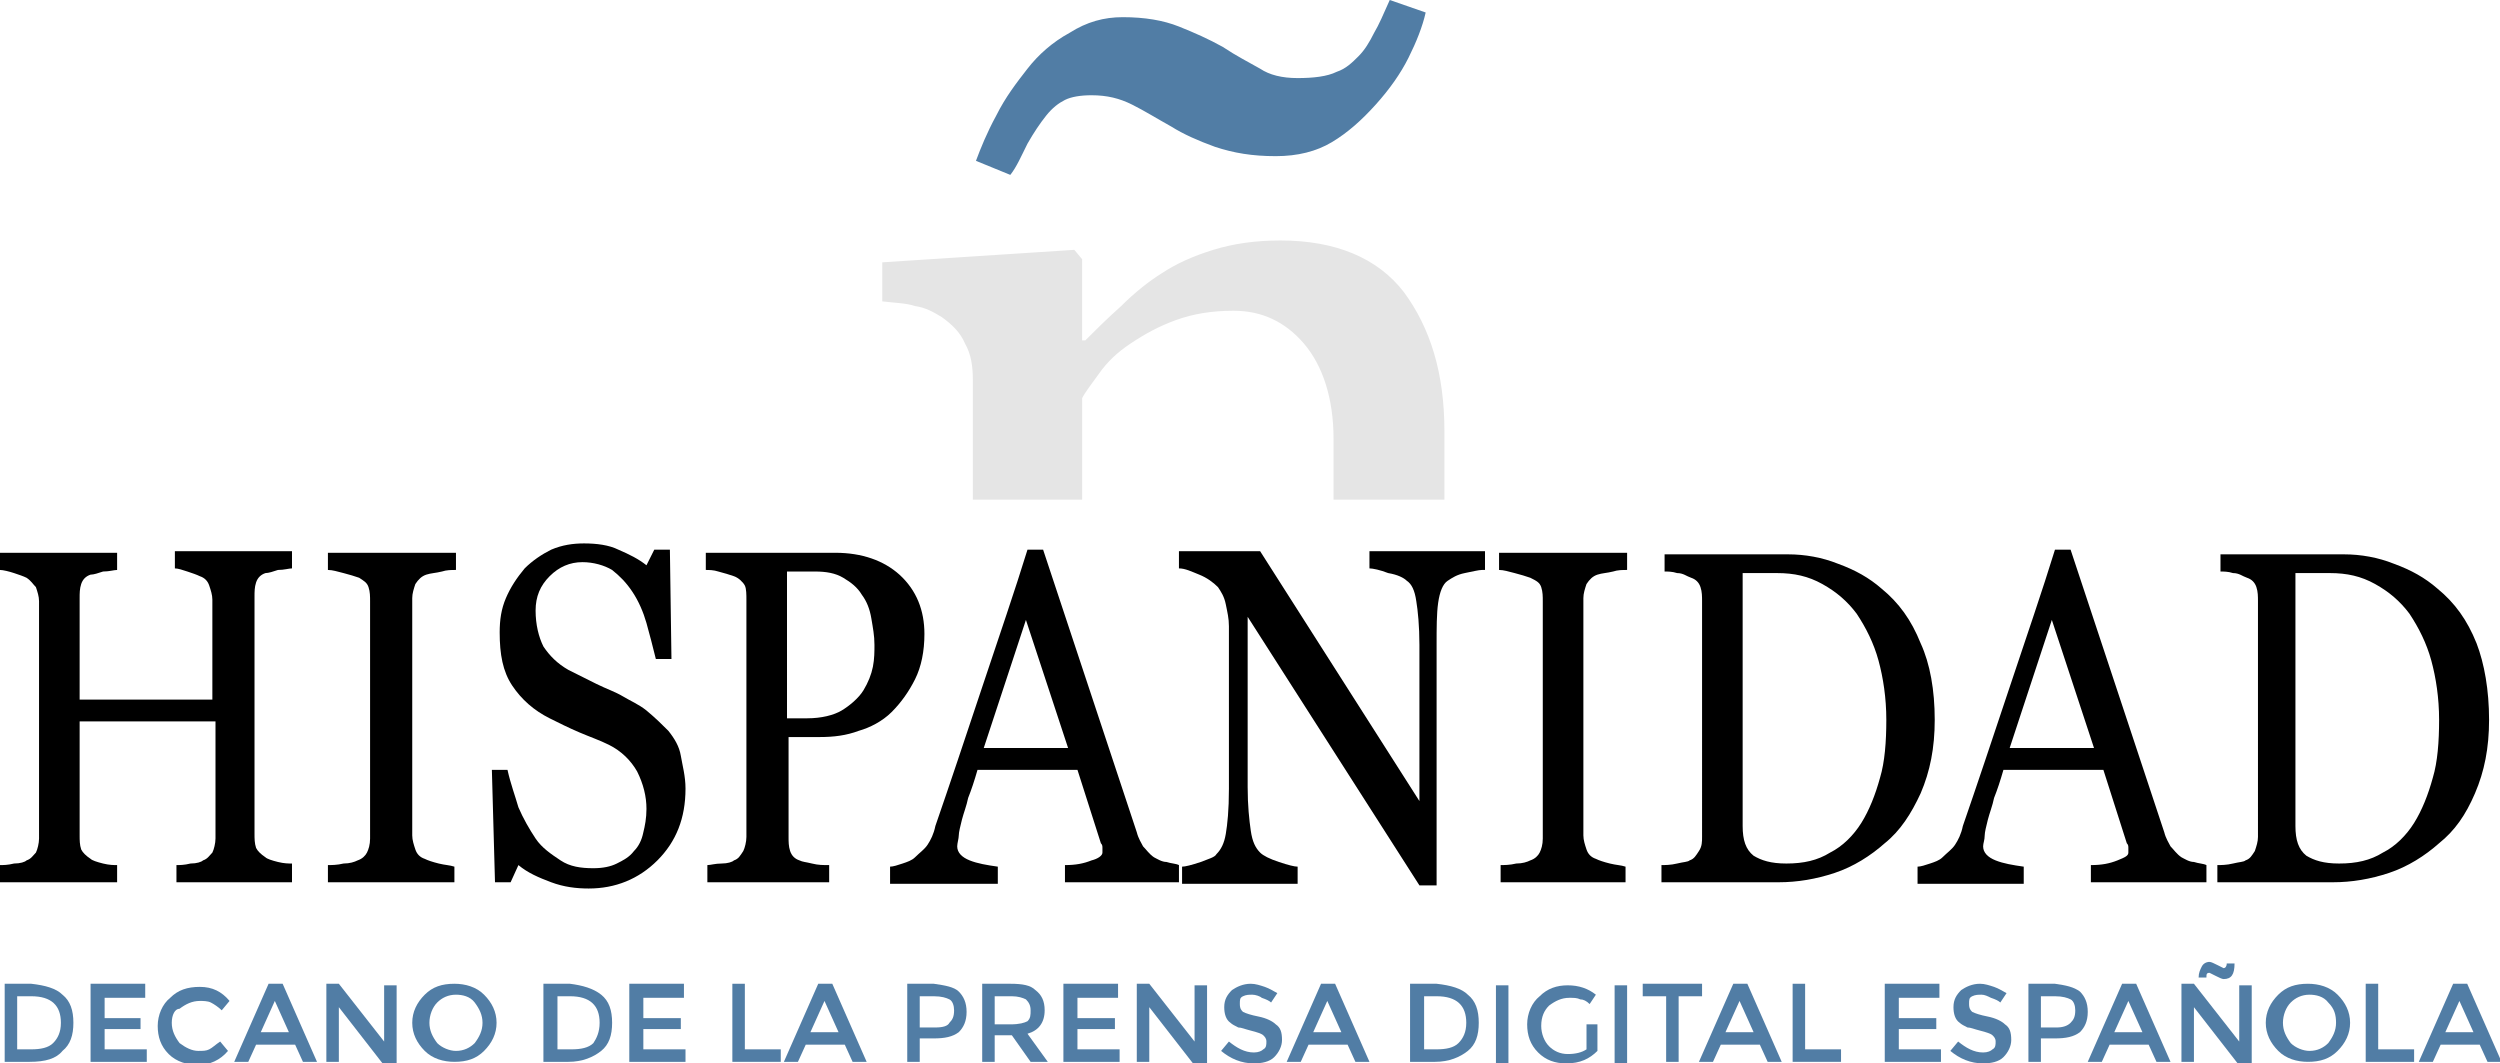 <?xml version="1.0" encoding="utf-8"?>
<!-- Generator: Adobe Illustrator 21.0.2, SVG Export Plug-In . SVG Version: 6.00 Build 0)  -->
<svg version="1.1" id="Capa_1" xmlns="http://www.w3.org/2000/svg" xmlns:xlink="http://www.w3.org/1999/xlink" x="0px" y="0px"
	 viewBox="0 0 160.1 68.1" style="enable-background:new 0 0 160.1 68.1;" xml:space="preserve">
<style type="text/css">
	.st0{fill:#517DA5;}
	.st1{fill:none;}
	.st2{fill:#E5E5E5;}
</style>
<g>
	<g>
		<path class="st0" d="M4,63.7c0.5,0.4,0.7,1,0.7,1.8s-0.2,1.4-0.7,1.8C3.6,67.8,2.9,68,1.9,68H0.3v-5H2C2.9,63.1,3.6,63.3,4,63.7z
			 M3.9,65.5c0-1.1-0.6-1.7-1.9-1.7H1.1v3.4H2c0.6,0,1.1-0.1,1.4-0.4C3.7,66.5,3.9,66.1,3.9,65.5z"/>
		<path class="st0" d="M9.3,63.1v0.8H6.7v1.3H9v0.7H6.7v1.3h2.7V68H5.8v-5H9.3z"/>
		<path class="st0" d="M12.7,67.3c0.3,0,0.5,0,0.7-0.1c0.2-0.1,0.4-0.3,0.7-0.5l0.5,0.6c-0.5,0.6-1.2,0.9-1.9,0.9
			c-0.7,0-1.4-0.2-1.9-0.7c-0.5-0.5-0.7-1.1-0.7-1.8c0-0.7,0.3-1.4,0.8-1.8c0.5-0.5,1.1-0.7,1.9-0.7c0.8,0,1.4,0.3,1.9,0.9l-0.5,0.6
			c-0.2-0.2-0.5-0.4-0.7-0.5c-0.2-0.1-0.5-0.1-0.7-0.1c-0.5,0-0.9,0.2-1.3,0.5C11.2,64.6,11,65,11,65.5s0.2,0.9,0.5,1.3
			C11.9,67.1,12.3,67.3,12.7,67.3z"/>
		<path class="st0" d="M16.4,66.9L15.9,68H15l2.2-5h0.9l2.2,5h-0.9l-0.5-1.1H16.4z M18.5,66.1l-0.9-2l-0.9,2H18.5z"/>
		<path class="st0" d="M24.6,63.1h0.8v5h-0.9l-2.8-3.6V68h-0.8v-5h0.8l2.9,3.7V63.1z"/>
		<path class="st0" d="M31,67.3c-0.5,0.5-1.1,0.7-1.9,0.7c-0.7,0-1.4-0.2-1.9-0.7c-0.5-0.5-0.8-1.1-0.8-1.8c0-0.7,0.3-1.3,0.8-1.8
			c0.5-0.5,1.1-0.7,1.9-0.7c0.7,0,1.4,0.2,1.9,0.7c0.5,0.5,0.8,1.1,0.8,1.8C31.8,66.2,31.5,66.8,31,67.3z M30.4,64.2
			c-0.3-0.4-0.8-0.5-1.2-0.5c-0.5,0-0.9,0.2-1.2,0.5c-0.3,0.3-0.5,0.8-0.5,1.3c0,0.5,0.2,0.9,0.5,1.3c0.3,0.3,0.8,0.5,1.2,0.5
			c0.5,0,0.9-0.2,1.2-0.5c0.3-0.4,0.5-0.8,0.5-1.3C30.9,65,30.7,64.6,30.4,64.2z"/>
		<path class="st0" d="M38.5,63.7c0.5,0.4,0.7,1,0.7,1.8s-0.2,1.4-0.7,1.8c-0.5,0.4-1.2,0.7-2.1,0.7h-1.6v-5h1.7
			C37.3,63.1,38,63.3,38.5,63.7z M38.4,65.5c0-1.1-0.6-1.7-1.9-1.7h-0.8v3.4h0.9c0.6,0,1.1-0.1,1.4-0.4
			C38.2,66.5,38.4,66.1,38.4,65.5z"/>
		<path class="st0" d="M43.8,63.1v0.8h-2.6v1.3h2.4v0.7h-2.4v1.3h2.7V68h-3.6v-5H43.8z"/>
		<path class="st0" d="M46.9,68v-5h0.8v4.2H50V68H46.9z"/>
		<path class="st0" d="M51.6,66.9L51.1,68h-0.9l2.2-5h0.9l2.2,5h-0.9l-0.5-1.1H51.6z M53.7,66.1l-0.9-2l-0.9,2H53.7z"/>
		<path class="st0" d="M61.4,63.5c0.3,0.3,0.5,0.7,0.5,1.3s-0.2,1-0.5,1.3c-0.4,0.3-0.9,0.4-1.6,0.4h-0.9V68h-0.8v-5h1.7
			C60.5,63.1,61.1,63.2,61.4,63.5z M60.8,65.5c0.2-0.2,0.3-0.4,0.3-0.8c0-0.3-0.1-0.6-0.3-0.7c-0.2-0.1-0.5-0.2-1-0.2h-0.9v2h1
			C60.4,65.8,60.7,65.7,60.8,65.5z"/>
		<path class="st0" d="M66.9,64.7c0,0.8-0.4,1.3-1.1,1.5l1.3,1.8h-1.1l-1.2-1.7h-1.1V68h-0.8v-5h1.8c0.8,0,1.3,0.1,1.6,0.4
			C66.7,63.7,66.9,64.1,66.9,64.7z M65.8,65.4C66,65.2,66,65,66,64.7c0-0.3-0.1-0.5-0.3-0.7c-0.2-0.1-0.5-0.2-0.9-0.2h-1.1v1.8h1
			C65.3,65.6,65.6,65.5,65.8,65.4z"/>
		<path class="st0" d="M71.6,63.1v0.8h-2.6v1.3h2.4v0.7h-2.4v1.3h2.7V68h-3.6v-5H71.6z"/>
		<path class="st0" d="M76.5,63.1h0.8v5h-0.9l-2.8-3.6V68h-0.8v-5h0.8l2.9,3.7V63.1z"/>
		<path class="st0" d="M80.2,63.7c-0.2,0-0.4,0-0.6,0.1c-0.2,0.1-0.2,0.2-0.2,0.5s0.1,0.4,0.2,0.5c0.2,0.1,0.5,0.2,1,0.3
			c0.5,0.1,0.9,0.3,1.1,0.5c0.3,0.2,0.4,0.5,0.4,1c0,0.4-0.2,0.8-0.5,1.1c-0.3,0.3-0.8,0.4-1.3,0.4c-0.8,0-1.5-0.3-2.1-0.8l0.5-0.6
			c0.5,0.4,1,0.7,1.6,0.7c0.3,0,0.5-0.1,0.6-0.2c0.2-0.1,0.2-0.3,0.2-0.5c0-0.2-0.1-0.3-0.2-0.4c-0.1-0.1-0.4-0.2-0.8-0.3
			c-0.4-0.1-0.6-0.2-0.8-0.2c-0.2-0.1-0.4-0.2-0.5-0.3c-0.3-0.2-0.4-0.6-0.4-1c0-0.5,0.2-0.8,0.5-1.1c0.3-0.2,0.7-0.4,1.2-0.4
			c0.3,0,0.6,0.1,0.9,0.2c0.3,0.1,0.6,0.3,0.8,0.4l-0.4,0.6c-0.1-0.1-0.3-0.2-0.6-0.3C80.7,63.8,80.4,63.7,80.2,63.7z"/>
		<path class="st0" d="M83.8,66.9L83.3,68h-0.9l2.2-5h0.9l2.2,5h-0.9l-0.5-1.1H83.8z M85.9,66.1l-0.9-2l-0.9,2H85.9z"/>
		<path class="st0" d="M94,63.7c0.5,0.4,0.7,1,0.7,1.8s-0.2,1.4-0.7,1.8c-0.5,0.4-1.2,0.7-2.1,0.7h-1.6v-5H92
			C92.9,63.1,93.6,63.3,94,63.7z M93.9,65.5c0-1.1-0.6-1.7-1.9-1.7h-0.8v3.4H92c0.6,0,1.1-0.1,1.4-0.4
			C93.7,66.5,93.9,66.1,93.9,65.5z"/>
		<path class="st0" d="M95.8,63.1h0.8v5h-0.8V63.1z"/>
		<path class="st0" d="M101.5,65.6h0.8v1.7c-0.5,0.5-1.1,0.8-2,0.8c-0.7,0-1.3-0.2-1.8-0.7c-0.5-0.5-0.7-1.1-0.7-1.8
			c0-0.7,0.3-1.4,0.8-1.8c0.5-0.5,1.1-0.7,1.8-0.7c0.7,0,1.3,0.2,1.8,0.6l-0.4,0.6c-0.2-0.2-0.4-0.3-0.6-0.3
			c-0.2-0.1-0.4-0.1-0.7-0.1c-0.5,0-0.9,0.2-1.3,0.5c-0.3,0.3-0.5,0.7-0.5,1.3c0,0.5,0.2,1,0.5,1.3c0.3,0.3,0.7,0.5,1.2,0.5
			c0.5,0,0.9-0.1,1.2-0.3V65.6z"/>
		<path class="st0" d="M103.4,63.1h0.8v5h-0.8V63.1z"/>
		<path class="st0" d="M107.5,63.8V68h-0.8v-4.2h-1.5v-0.8h3.8v0.8H107.5z"/>
		<path class="st0" d="M110.2,66.9l-0.5,1.1h-0.9l2.2-5h0.9l2.2,5h-0.9l-0.5-1.1H110.2z M112.3,66.1l-0.9-2l-0.9,2H112.3z"/>
		<path class="st0" d="M114.8,68v-5h0.8v4.2h2.3V68H114.8z"/>
		<path class="st0" d="M124.2,63.1v0.8h-2.6v1.3h2.4v0.7h-2.4v1.3h2.7V68h-3.6v-5H124.2z"/>
		<path class="st0" d="M126.9,63.7c-0.2,0-0.4,0-0.6,0.1c-0.2,0.1-0.2,0.2-0.2,0.5s0.1,0.4,0.2,0.5c0.2,0.1,0.5,0.2,1,0.3
			c0.5,0.1,0.9,0.3,1.1,0.5c0.3,0.2,0.4,0.5,0.4,1c0,0.4-0.2,0.8-0.5,1.1c-0.3,0.3-0.8,0.4-1.3,0.4c-0.8,0-1.5-0.3-2.1-0.8l0.5-0.6
			c0.5,0.4,1,0.7,1.6,0.7c0.3,0,0.5-0.1,0.6-0.2c0.2-0.1,0.2-0.3,0.2-0.5c0-0.2-0.1-0.3-0.2-0.4c-0.1-0.1-0.4-0.2-0.8-0.3
			c-0.4-0.1-0.6-0.2-0.8-0.2c-0.2-0.1-0.4-0.2-0.5-0.3c-0.3-0.2-0.4-0.6-0.4-1c0-0.5,0.2-0.8,0.5-1.1c0.3-0.2,0.7-0.4,1.2-0.4
			c0.3,0,0.6,0.1,0.9,0.2c0.3,0.1,0.6,0.3,0.8,0.4l-0.4,0.6c-0.1-0.1-0.3-0.2-0.6-0.3C127.3,63.8,127.1,63.7,126.9,63.7z"/>
		<path class="st0" d="M133.2,63.5c0.3,0.3,0.5,0.7,0.5,1.3s-0.2,1-0.5,1.3c-0.4,0.3-0.9,0.4-1.6,0.4h-0.9V68h-0.8v-5h1.7
			C132.3,63.1,132.8,63.2,133.2,63.5z M132.6,65.5c0.2-0.2,0.3-0.4,0.3-0.8c0-0.3-0.1-0.6-0.3-0.7c-0.2-0.1-0.5-0.2-1-0.2h-0.9v2h1
			C132.1,65.8,132.4,65.7,132.6,65.5z"/>
		<path class="st0" d="M135.1,66.9l-0.5,1.1h-0.9l2.2-5h0.9l2.2,5h-0.9l-0.5-1.1H135.1z M137.2,66.1l-0.9-2l-0.9,2H137.2z"/>
		<path class="st0" d="M143.4,63.1h0.8v5h-0.9l-2.8-3.6V68h-0.8v-5h0.8l2.9,3.7V63.1z M142.4,62.7c-0.1,0-0.3-0.1-0.5-0.2
			c-0.2-0.1-0.4-0.2-0.4-0.2c-0.2,0-0.2,0.1-0.2,0.3h-0.5c0-0.3,0.1-0.5,0.2-0.7c0.1-0.2,0.3-0.3,0.5-0.3c0.1,0,0.3,0.1,0.5,0.2
			c0.2,0.1,0.4,0.2,0.4,0.2c0.1,0,0.2-0.1,0.2-0.3h0.5C143.1,62.4,142.9,62.7,142.4,62.7z"/>
		<path class="st0" d="M149.7,67.3c-0.5,0.5-1.1,0.7-1.9,0.7c-0.7,0-1.4-0.2-1.9-0.7c-0.5-0.5-0.8-1.1-0.8-1.8
			c0-0.7,0.3-1.3,0.8-1.8c0.5-0.5,1.1-0.7,1.9-0.7c0.7,0,1.4,0.2,1.9,0.7c0.5,0.5,0.8,1.1,0.8,1.8C150.5,66.2,150.2,66.8,149.7,67.3
			z M149.1,64.2c-0.3-0.4-0.8-0.5-1.2-0.5c-0.5,0-0.9,0.2-1.2,0.5c-0.3,0.3-0.5,0.8-0.5,1.3c0,0.5,0.2,0.9,0.5,1.3
			c0.3,0.3,0.8,0.5,1.2,0.5c0.5,0,0.9-0.2,1.2-0.5c0.3-0.4,0.5-0.8,0.5-1.3C149.6,65,149.5,64.6,149.1,64.2z"/>
		<path class="st0" d="M151.5,68v-5h0.8v4.2h2.3V68H151.5z"/>
		<path class="st0" d="M156.3,66.9l-0.5,1.1h-0.9l2.2-5h0.9l2.2,5h-0.9l-0.5-1.1H156.3z M158.4,66.1l-0.9-2l-0.9,2H158.4z"/>
	</g>
	<g>
		<path class="st1" d="M83.5,22c-1.2-1.4-2.8-2.1-4.5-2.1c-1.3,0-2.6,0.2-3.7,0.6c-1.1,0.4-2.1,0.9-2.9,1.5c-0.8,0.6-1.5,1.2-2,1.9
			c-0.5,0.7-0.8,1.2-1.1,1.6v6.5h16.1v-3.9C85.4,25.5,84.7,23.5,83.5,22z"/>
		<path class="st2" d="M69.3,25.5c0.2-0.4,0.6-0.9,1.1-1.6c0.5-0.7,1.1-1.3,2-1.9c0.9-0.6,1.8-1.1,2.9-1.5c1.1-0.4,2.3-0.6,3.7-0.6
			c1.8,0,3.3,0.7,4.5,2.1c1.2,1.4,1.9,3.5,1.9,6.1v3.9h7.1v-4.4c0-3.7-0.9-6.6-2.6-8.9c-1.7-2.2-4.4-3.3-7.9-3.3
			c-1.6,0-3,0.2-4.3,0.6c-1.3,0.4-2.4,0.9-3.3,1.5c-0.8,0.5-1.7,1.2-2.6,2.1c-0.9,0.8-1.7,1.6-2.3,2.2h-0.2v-5.2L68.8,16l-12.3,0.8
			v2.5c0.8,0.1,1.5,0.1,2.1,0.3c0.7,0.1,1.2,0.4,1.7,0.7c0.7,0.5,1.2,1,1.5,1.7c0.4,0.7,0.5,1.5,0.5,2.3v7.7h7V25.5z"/>
		<path class="st0" d="M65.8,9.2c0.4-0.7,0.8-1.3,1.2-1.8c0.4-0.5,0.8-0.8,1.2-1c0.4-0.2,1-0.3,1.7-0.3c1,0,1.8,0.2,2.6,0.6
			c0.8,0.4,1.6,0.9,2.5,1.4c0.8,0.5,1.7,0.9,2.8,1.3C79,9.8,80.2,10,81.7,10c1.4,0,2.6-0.3,3.6-0.9c1-0.6,1.9-1.4,2.8-2.4
			c0.9-1,1.6-2,2.1-3s0.9-2,1.1-2.9L89,0c-0.4,0.9-0.7,1.6-1,2.1c-0.3,0.6-0.6,1.1-1,1.5c-0.4,0.4-0.8,0.8-1.4,1
			C85,4.9,84.1,5,83.1,5c-1,0-1.8-0.2-2.4-0.6c-0.7-0.4-1.5-0.8-2.4-1.4c-0.9-0.5-1.8-0.9-2.8-1.3c-1-0.4-2.2-0.6-3.6-0.6
			c-1.2,0-2.3,0.3-3.4,1c-1.1,0.6-2,1.4-2.7,2.3c-0.7,0.9-1.4,1.8-2,3c-0.6,1.1-1,2.1-1.3,2.9l2.2,0.9C65.1,10.7,65.4,10,65.8,9.2z"
			/>
	</g>
	<g>
		<path d="M18.8,56.5h-7.5v-1.1c0.2,0,0.5,0,0.9-0.1c0.4,0,0.7-0.1,0.8-0.2c0.3-0.1,0.4-0.3,0.6-0.5c0.1-0.2,0.2-0.6,0.2-0.9v-7.5
			H5.1v7.3c0,0.3,0,0.6,0.1,0.9c0.1,0.2,0.3,0.4,0.6,0.6c0.1,0.1,0.4,0.2,0.8,0.3c0.4,0.1,0.7,0.1,0.9,0.1v1.1H0v-1.1
			c0.2,0,0.5,0,0.9-0.1c0.4,0,0.7-0.1,0.8-0.2c0.3-0.1,0.4-0.3,0.6-0.5c0.1-0.2,0.2-0.6,0.2-0.9V38.5c0-0.3-0.1-0.6-0.2-0.9
			C2.1,37.4,2,37.2,1.7,37c-0.2-0.1-0.5-0.2-0.8-0.3S0.2,36.5,0,36.5v-1.1h7.5v1.1c-0.2,0-0.5,0.1-0.9,0.1c-0.3,0.1-0.6,0.2-0.8,0.2
			c-0.3,0.1-0.5,0.3-0.6,0.6c-0.1,0.3-0.1,0.6-0.1,0.9v6.5h8.5v-6.4c0-0.3-0.1-0.6-0.2-0.9c-0.1-0.3-0.3-0.5-0.6-0.6
			c-0.2-0.1-0.5-0.2-0.8-0.3s-0.6-0.2-0.8-0.2v-1.1h7.5v1.1c-0.2,0-0.5,0.1-0.9,0.1c-0.3,0.1-0.6,0.2-0.8,0.2
			c-0.3,0.1-0.5,0.3-0.6,0.6c-0.1,0.3-0.1,0.6-0.1,0.9v15.2c0,0.3,0,0.6,0.1,0.9c0.1,0.2,0.3,0.4,0.6,0.6c0.1,0.1,0.4,0.2,0.8,0.3
			c0.4,0.1,0.7,0.1,0.9,0.1V56.5z"/>
		<path d="M29.2,56.5h-8.2v-1.1c0.2,0,0.6,0,1-0.1c0.4,0,0.7-0.1,0.9-0.2c0.3-0.1,0.5-0.3,0.6-0.5c0.1-0.2,0.2-0.5,0.2-0.9V38.5
			c0-0.3,0-0.6-0.1-0.9S23.3,37.2,23,37c-0.3-0.1-0.6-0.2-1-0.3c-0.4-0.1-0.7-0.2-1-0.2v-1.1h8.2v1.1c-0.3,0-0.6,0-0.9,0.1
			c-0.4,0.1-0.7,0.1-1,0.2c-0.3,0.1-0.5,0.3-0.7,0.6c-0.1,0.3-0.2,0.6-0.2,0.9v15.2c0,0.3,0.1,0.6,0.2,0.9c0.1,0.3,0.3,0.5,0.6,0.6
			c0.2,0.1,0.5,0.2,0.9,0.3c0.4,0.1,0.7,0.1,1,0.2V56.5z"/>
		<path d="M42.8,46.8c0.4,0.5,0.7,1,0.8,1.6s0.3,1.3,0.3,2.1c0,1.9-0.6,3.4-1.8,4.6s-2.7,1.8-4.4,1.8c-0.8,0-1.6-0.1-2.4-0.4
			c-0.8-0.3-1.5-0.6-2.1-1.1l-0.5,1.1h-1l-0.2-7.2h1c0.2,0.9,0.5,1.7,0.7,2.4c0.3,0.7,0.7,1.4,1.1,2c0.4,0.6,1,1,1.6,1.4
			s1.3,0.5,2.1,0.5c0.6,0,1.1-0.1,1.5-0.3c0.4-0.2,0.8-0.4,1.1-0.8c0.3-0.3,0.5-0.7,0.6-1.2c0.1-0.4,0.2-0.9,0.2-1.5
			c0-0.8-0.2-1.6-0.6-2.4c-0.4-0.7-1-1.3-1.8-1.7c-0.6-0.3-1.2-0.5-1.9-0.8s-1.3-0.6-1.9-0.9c-1-0.5-1.8-1.2-2.4-2.1
			c-0.6-0.9-0.8-2-0.8-3.4c0-0.8,0.1-1.5,0.4-2.2s0.7-1.3,1.2-1.9c0.5-0.5,1.1-0.9,1.7-1.2c0.7-0.3,1.4-0.4,2.1-0.4
			c0.8,0,1.6,0.1,2.2,0.4c0.7,0.3,1.3,0.6,1.8,1l0.5-1h1l0.1,7h-1c-0.2-0.8-0.4-1.6-0.6-2.3c-0.2-0.7-0.5-1.4-0.9-2
			c-0.4-0.6-0.8-1-1.3-1.4c-0.5-0.3-1.2-0.5-1.9-0.5c-0.8,0-1.5,0.3-2.1,0.9c-0.6,0.6-0.9,1.3-0.9,2.2c0,0.9,0.2,1.7,0.5,2.3
			c0.4,0.6,0.9,1.1,1.6,1.5c0.6,0.3,1.2,0.6,1.8,0.9c0.6,0.3,1.2,0.5,1.7,0.8c0.5,0.3,1,0.5,1.5,0.9C42,46,42.4,46.4,42.8,46.8z"/>
		<path d="M59.2,40.6c0,1.1-0.2,2.1-0.6,2.9c-0.4,0.8-0.9,1.5-1.5,2.1c-0.6,0.6-1.4,1-2.1,1.2c-0.8,0.3-1.6,0.4-2.5,0.4h-2v6.4
			c0,0.3,0,0.6,0.1,0.9c0.1,0.3,0.3,0.5,0.6,0.6c0.2,0.1,0.4,0.1,0.8,0.2c0.4,0.1,0.7,0.1,1.1,0.1v1.1h-7.8v-1.1
			c0.2,0,0.5-0.1,0.9-0.1c0.4,0,0.7-0.1,0.8-0.2c0.3-0.1,0.4-0.3,0.6-0.6c0.1-0.2,0.2-0.6,0.2-0.9V38.4c0-0.3,0-0.7-0.1-0.9
			S47.3,37,47,36.9c-0.3-0.1-0.6-0.2-1-0.3c-0.3-0.1-0.6-0.1-0.8-0.1v-1.1h8.3c1.7,0,3.1,0.5,4.1,1.4C58.7,37.8,59.2,39.1,59.2,40.6
			z M55.3,44.2c0.3-0.5,0.5-1,0.6-1.5c0.1-0.5,0.1-1,0.1-1.4c0-0.6-0.1-1.1-0.2-1.7c-0.1-0.6-0.3-1.1-0.6-1.5
			c-0.3-0.5-0.7-0.8-1.2-1.1c-0.5-0.3-1.1-0.4-1.8-0.4h-1.8V46h1.3c0.9,0,1.7-0.2,2.2-0.5S55,44.7,55.3,44.2z"/>
		<path d="M75.7,56.5h-7.5v-1.1c0.7,0,1.2-0.1,1.7-0.3c0.4-0.1,0.7-0.3,0.7-0.5c0-0.1,0-0.2,0-0.3c0-0.1,0-0.2-0.1-0.3l-1.5-4.7
			h-6.4c-0.2,0.7-0.4,1.3-0.6,1.8c-0.1,0.5-0.3,1-0.4,1.4c-0.1,0.4-0.2,0.8-0.2,1s-0.1,0.5-0.1,0.7c0,0.4,0.3,0.7,0.8,0.9
			s1.1,0.3,1.8,0.4v1.1H57v-1.1c0.2,0,0.5-0.1,0.8-0.2c0.3-0.1,0.6-0.2,0.8-0.4c0.3-0.3,0.6-0.5,0.8-0.8c0.2-0.3,0.4-0.7,0.5-1.2
			c0.9-2.6,1.9-5.6,3-8.9c1.1-3.3,2.1-6.2,2.9-8.8h1l6,18.1c0.1,0.4,0.3,0.7,0.4,0.9c0.2,0.2,0.4,0.5,0.7,0.7
			c0.2,0.1,0.5,0.3,0.8,0.3c0.3,0.1,0.6,0.1,0.8,0.2V56.5z M68.4,47.9l-2.7-8.2l-2.7,8.2H68.4z"/>
		<path d="M94.9,36.5c-0.2,0-0.6,0.1-1.1,0.2c-0.5,0.1-0.8,0.3-1.1,0.5c-0.3,0.2-0.5,0.7-0.6,1.4C92,39.3,92,40.2,92,41.3v15.4h-1.1
			l-11-17.2v10.9c0,1.2,0.1,2.1,0.2,2.8c0.1,0.7,0.3,1.1,0.6,1.4c0.2,0.2,0.6,0.4,1.2,0.6c0.6,0.2,1,0.3,1.2,0.3v1.1h-7.4v-1.1
			c0.2,0,0.6-0.1,1.2-0.3c0.5-0.2,0.9-0.3,1-0.5c0.3-0.3,0.5-0.7,0.6-1.3c0.1-0.6,0.2-1.5,0.2-2.9V40.1c0-0.5-0.1-0.9-0.2-1.4
			c-0.1-0.5-0.3-0.8-0.5-1.1c-0.3-0.3-0.7-0.6-1.2-0.8s-0.9-0.4-1.3-0.4v-1.1h5.2l10.2,16v-10c0-1.2-0.1-2.2-0.2-2.8
			c-0.1-0.7-0.3-1.1-0.6-1.3c-0.2-0.2-0.6-0.4-1.2-0.5c-0.5-0.2-1-0.3-1.2-0.3v-1.1h7.4V36.5z"/>
		<path d="M104.3,56.5h-8.2v-1.1c0.2,0,0.6,0,1-0.1c0.4,0,0.7-0.1,0.9-0.2c0.3-0.1,0.5-0.3,0.6-0.5c0.1-0.2,0.2-0.5,0.2-0.9V38.5
			c0-0.3,0-0.6-0.1-0.9S98.4,37.2,98,37c-0.3-0.1-0.6-0.2-1-0.3c-0.4-0.1-0.7-0.2-1-0.2v-1.1h8.2v1.1c-0.3,0-0.6,0-0.9,0.1
			c-0.4,0.1-0.7,0.1-1,0.2c-0.3,0.1-0.5,0.3-0.7,0.6c-0.1,0.3-0.2,0.6-0.2,0.9v15.2c0,0.3,0.1,0.6,0.2,0.9c0.1,0.3,0.3,0.5,0.6,0.6
			c0.2,0.1,0.5,0.2,0.9,0.3c0.4,0.1,0.7,0.1,1,0.2V56.5z"/>
		<path d="M123.9,46.1c0,1.8-0.3,3.3-0.9,4.7c-0.6,1.3-1.3,2.4-2.3,3.2c-0.9,0.8-2,1.5-3.2,1.9s-2.4,0.6-3.6,0.6h-7.5v-1.1
			c0.2,0,0.6,0,1-0.1s0.7-0.1,0.8-0.2c0.3-0.1,0.4-0.3,0.6-0.6s0.2-0.6,0.2-0.9V38.5c0-0.3,0-0.6-0.1-0.9s-0.3-0.5-0.6-0.6
			c-0.3-0.1-0.5-0.3-0.9-0.3c-0.3-0.1-0.6-0.1-0.8-0.1v-1.1h7.9c1.1,0,2.2,0.2,3.2,0.6c1.1,0.4,2,0.9,2.8,1.6c1.1,0.9,1.9,2,2.5,3.5
			C123.6,42.5,123.9,44.2,123.9,46.1z M120.8,46.1c0-1.4-0.2-2.7-0.5-3.8c-0.3-1.1-0.8-2.1-1.4-3c-0.6-0.8-1.3-1.4-2.2-1.9
			c-0.9-0.5-1.8-0.7-2.9-0.7c-0.3,0-0.7,0-1.2,0s-0.8,0-1,0v16.2c0,0.9,0.2,1.5,0.7,1.9c0.5,0.3,1.1,0.5,2.1,0.5
			c1.1,0,2-0.2,2.8-0.7c0.8-0.4,1.5-1.1,2-1.9c0.5-0.8,0.9-1.8,1.2-2.9C120.7,48.8,120.8,47.5,120.8,46.1z"/>
		<path d="M141.4,56.5h-7.5v-1.1c0.7,0,1.2-0.1,1.7-0.3s0.7-0.3,0.7-0.5c0-0.1,0-0.2,0-0.3c0-0.1,0-0.2-0.1-0.3l-1.5-4.7h-6.4
			c-0.2,0.7-0.4,1.3-0.6,1.8c-0.1,0.5-0.3,1-0.4,1.4c-0.1,0.4-0.2,0.8-0.2,1c0,0.3-0.1,0.5-0.1,0.7c0,0.4,0.3,0.7,0.8,0.9
			s1.1,0.3,1.8,0.4v1.1h-6.8v-1.1c0.2,0,0.5-0.1,0.8-0.2c0.3-0.1,0.6-0.2,0.8-0.4c0.3-0.3,0.6-0.5,0.8-0.8c0.2-0.3,0.4-0.7,0.5-1.2
			c0.9-2.6,1.9-5.6,3-8.9c1.1-3.3,2.1-6.2,2.9-8.8h1l6,18.1c0.1,0.4,0.3,0.7,0.4,0.9c0.2,0.2,0.4,0.5,0.7,0.7
			c0.2,0.1,0.5,0.3,0.8,0.3c0.3,0.1,0.6,0.1,0.8,0.2V56.5z M134.1,47.9l-2.7-8.2l-2.7,8.2H134.1z"/>
		<path d="M159.4,46.1c0,1.8-0.3,3.3-0.9,4.7s-1.3,2.4-2.3,3.2c-0.9,0.8-2,1.5-3.2,1.9c-1.2,0.4-2.4,0.6-3.6,0.6H142v-1.1
			c0.2,0,0.6,0,1-0.1s0.7-0.1,0.8-0.2c0.3-0.1,0.4-0.3,0.6-0.6c0.1-0.3,0.2-0.6,0.2-0.9V38.5c0-0.3,0-0.6-0.1-0.9
			c-0.1-0.3-0.3-0.5-0.6-0.6c-0.3-0.1-0.5-0.3-0.9-0.3c-0.3-0.1-0.6-0.1-0.8-0.1v-1.1h7.9c1.1,0,2.2,0.2,3.2,0.6
			c1.1,0.4,2,0.9,2.8,1.6c1.1,0.9,1.9,2,2.5,3.5C159.1,42.5,159.4,44.2,159.4,46.1z M156.2,46.1c0-1.4-0.2-2.7-0.5-3.8
			c-0.3-1.1-0.8-2.1-1.4-3c-0.6-0.8-1.3-1.4-2.2-1.9c-0.9-0.5-1.8-0.7-2.9-0.7c-0.3,0-0.7,0-1.2,0c-0.4,0-0.8,0-1,0v16.2
			c0,0.9,0.2,1.5,0.7,1.9c0.5,0.3,1.1,0.5,2.1,0.5c1.1,0,2-0.2,2.8-0.7c0.8-0.4,1.5-1.1,2-1.9c0.5-0.8,0.9-1.8,1.2-2.9
			C156.1,48.8,156.2,47.5,156.2,46.1z"/>
	</g>
</g>
</svg>
